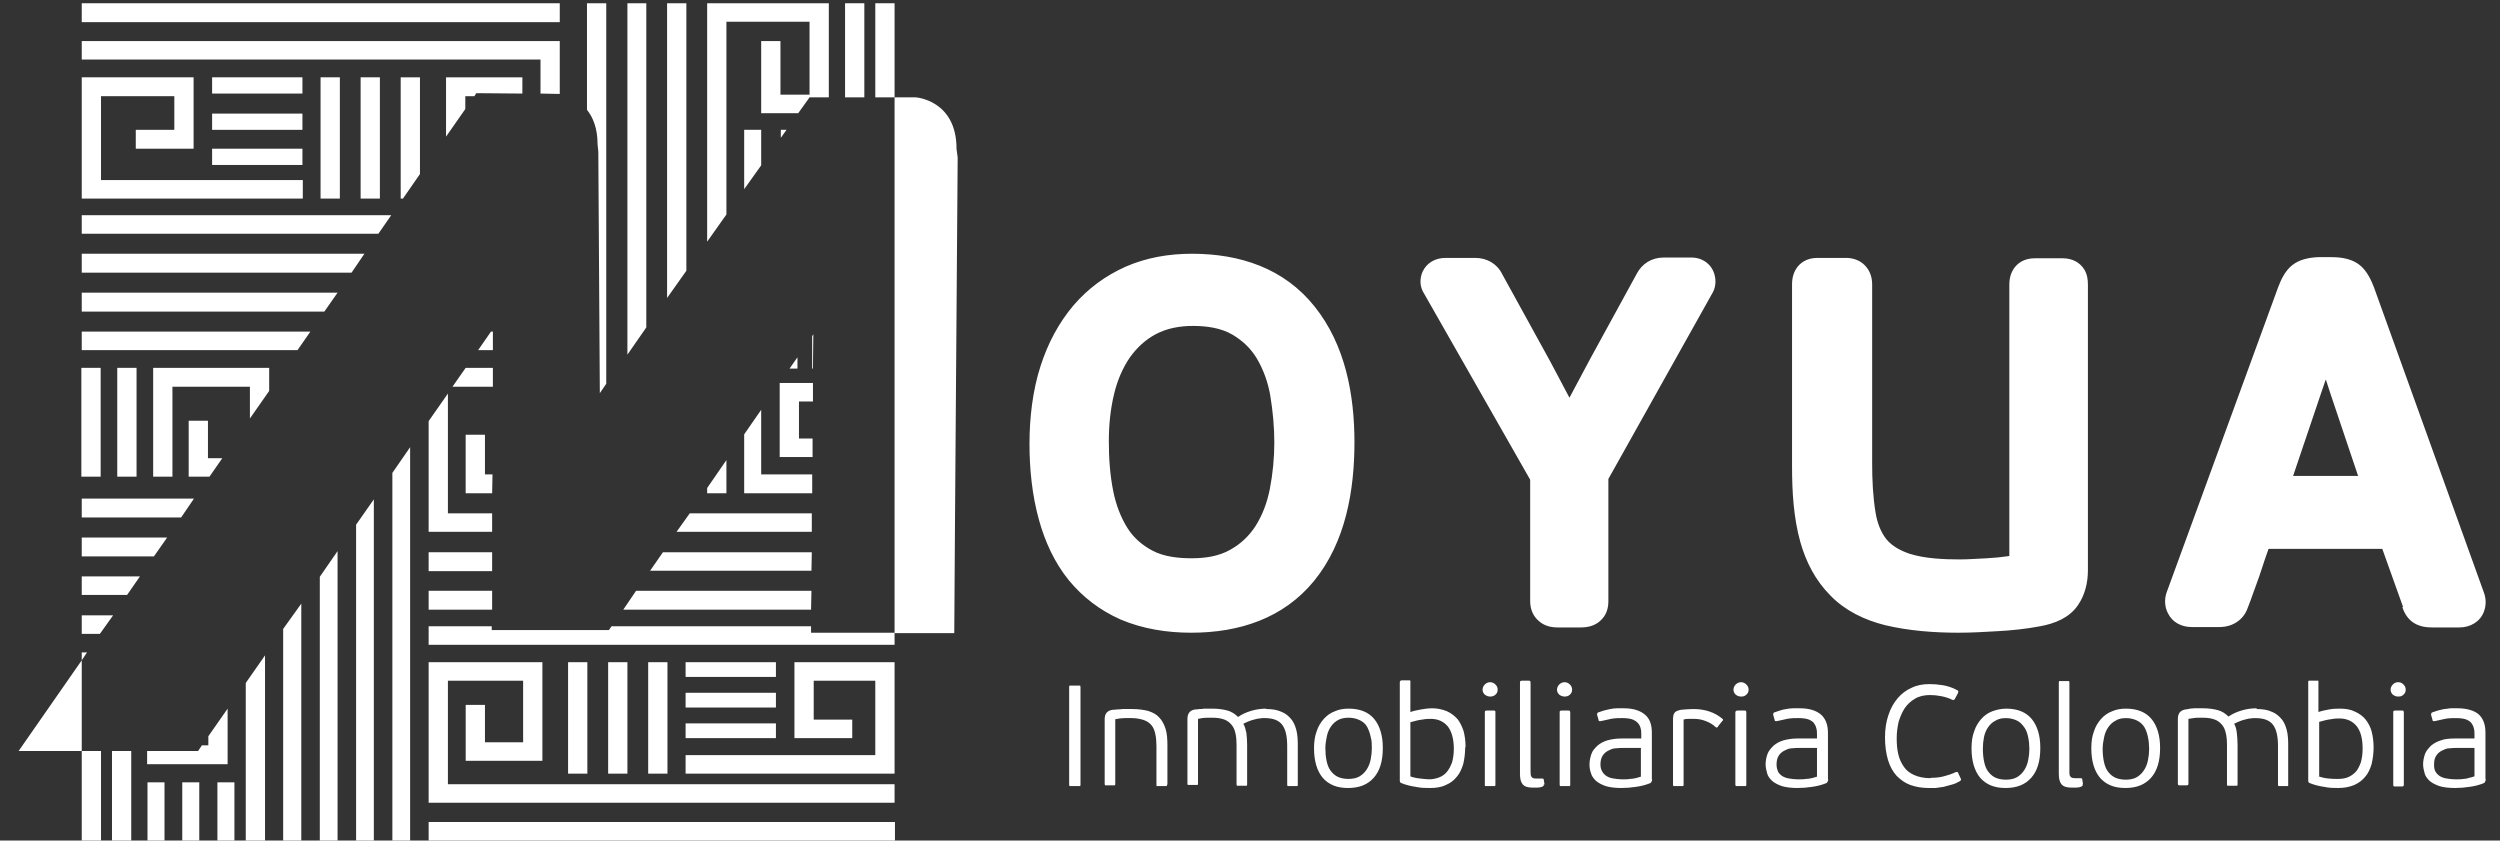 <svg xmlns="http://www.w3.org/2000/svg" width="116" height="39" viewBox="0 0 116 39" fill="none"><rect x="0" y="0" width="116" height="39" fill="#333333" stroke="none"/><path fill-rule="evenodd" clip-rule="evenodd" d="M107.908 17.63L107.698 18.243L106.4 22.083H109.416L108.154 18.331L107.926 17.63H107.908ZM111.503 28.166L110.538 25.466H105.261C105.138 25.817 105.015 26.167 104.91 26.5C104.805 26.834 104.664 27.184 104.542 27.535C104.472 27.745 104.384 27.973 104.296 28.201C104.103 28.762 103.595 29.095 102.981 29.095H101.701C101.228 29.095 100.807 28.885 100.597 28.464C100.439 28.166 100.421 27.815 100.527 27.5L105.716 13.3C105.857 12.931 106.05 12.546 106.365 12.3C106.698 12.037 107.137 11.95 107.558 11.932H108.189C108.68 11.932 109.188 12.02 109.556 12.353C109.837 12.616 110.012 12.966 110.153 13.335L115.255 27.5C115.36 27.78 115.36 28.096 115.255 28.376C115.08 28.85 114.624 29.113 114.115 29.113H112.853C112.66 29.113 112.449 29.095 112.257 29.025C111.836 28.885 111.59 28.552 111.468 28.166M93.233 25.817V13.212C93.233 12.914 93.303 12.633 93.496 12.388C93.724 12.107 94.057 11.985 94.407 11.985H95.722C96.126 11.985 96.494 12.16 96.704 12.493C96.844 12.721 96.879 12.949 96.879 13.212V26.465C96.879 27.044 96.739 27.622 96.406 28.096C96.003 28.674 95.337 28.937 94.653 29.06C94.004 29.183 93.338 29.253 92.671 29.288C92.075 29.323 91.479 29.358 90.865 29.358C89.743 29.358 88.569 29.27 87.464 29.007C86.5 28.762 85.623 28.341 84.939 27.64C84.238 26.939 83.799 26.08 83.536 25.151C83.221 24.029 83.151 22.801 83.151 21.644V13.194C83.151 12.896 83.221 12.616 83.414 12.37C83.642 12.09 83.975 11.967 84.325 11.967H85.658C85.974 11.967 86.289 12.072 86.517 12.3C86.763 12.546 86.868 12.861 86.868 13.194V21.504C86.868 22.258 86.903 23.047 87.026 23.783C87.096 24.221 87.254 24.677 87.534 25.028C87.815 25.361 88.2 25.554 88.604 25.694C89.323 25.922 90.199 25.957 90.936 25.957C91.339 25.957 91.76 25.922 92.18 25.904C92.531 25.887 92.882 25.852 93.233 25.799M74.629 22.223V27.885C74.629 28.218 74.542 28.534 74.279 28.779C74.033 29.025 73.7 29.113 73.349 29.113H72.28C71.964 29.113 71.666 29.043 71.421 28.832C71.123 28.587 71 28.254 71 27.885V22.258L66.073 13.615C65.88 13.317 65.862 12.949 66.003 12.616C66.195 12.195 66.599 11.967 67.072 11.967H68.457C69.001 11.967 69.474 12.248 69.702 12.721L71.912 16.736L72.823 18.454L73.805 16.613L75.944 12.704C76.19 12.23 76.646 11.95 77.189 11.95H78.487C78.995 11.95 79.433 12.265 79.556 12.756C79.626 13.019 79.609 13.3 79.486 13.545L74.629 22.223ZM59.129 20.558C59.129 19.804 59.059 19.067 58.937 18.331C58.831 17.735 58.621 17.139 58.305 16.613C58.025 16.157 57.657 15.807 57.183 15.526C56.64 15.21 55.973 15.123 55.36 15.123C54.746 15.123 54.15 15.228 53.624 15.508C53.133 15.771 52.747 16.14 52.431 16.578C52.081 17.086 51.835 17.682 51.695 18.278C51.52 18.997 51.45 19.733 51.45 20.47C51.45 21.259 51.502 22.048 51.66 22.819C51.783 23.415 51.993 23.994 52.326 24.52C52.607 24.958 52.993 25.291 53.449 25.536C53.992 25.834 54.676 25.904 55.289 25.904C55.903 25.904 56.552 25.817 57.096 25.501C57.569 25.238 57.955 24.87 58.253 24.414C58.586 23.888 58.796 23.31 58.919 22.696C59.059 21.977 59.129 21.241 59.129 20.505M62.847 20.505C62.847 22.749 62.443 25.151 60.971 26.956C59.55 28.692 57.499 29.358 55.272 29.358C54.15 29.358 53.028 29.183 51.993 28.744C51.046 28.324 50.24 27.71 49.591 26.921C48.925 26.097 48.486 25.133 48.206 24.116C47.89 22.977 47.768 21.767 47.768 20.593C47.768 19.418 47.908 18.121 48.294 16.946C48.627 15.929 49.118 14.983 49.819 14.159C50.485 13.387 51.292 12.791 52.239 12.37C53.203 11.95 54.237 11.774 55.307 11.774C57.551 11.774 59.585 12.458 60.988 14.211C62.426 15.999 62.847 18.314 62.847 20.54" fill="white"></path><path d="M84.326 34.705H83.431C83.431 34.705 83.256 34.705 83.133 34.722C83.011 34.722 82.905 34.775 82.8 34.827C82.695 34.88 82.607 34.95 82.537 35.055C82.467 35.16 82.432 35.3 82.432 35.476C82.432 35.616 82.467 35.721 82.502 35.809C82.555 35.897 82.625 35.967 82.713 36.019C82.8 36.072 82.905 36.107 83.028 36.124C83.133 36.142 83.256 36.16 83.379 36.16C83.414 36.16 83.466 36.16 83.554 36.16C83.624 36.16 83.712 36.16 83.8 36.142C83.887 36.142 83.975 36.124 84.063 36.107C84.15 36.089 84.238 36.054 84.308 36.037V34.722L84.326 34.705ZM84.834 36.177C84.834 36.177 84.799 36.317 84.746 36.335C84.536 36.422 84.326 36.475 84.08 36.51C83.852 36.545 83.624 36.563 83.396 36.563C83.098 36.563 82.853 36.528 82.677 36.475C82.485 36.405 82.344 36.335 82.222 36.23C82.116 36.124 82.029 36.019 81.994 35.879C81.959 35.739 81.924 35.616 81.924 35.458C81.924 35.3 81.959 35.143 82.011 34.985C82.064 34.845 82.169 34.722 82.292 34.599C82.415 34.494 82.572 34.406 82.748 34.354C82.941 34.301 83.151 34.266 83.396 34.266H84.308V34.091C84.308 33.986 84.308 33.88 84.273 33.775C84.255 33.688 84.203 33.6 84.15 33.53C84.08 33.46 83.993 33.407 83.887 33.372C83.765 33.337 83.624 33.319 83.431 33.319C83.274 33.319 83.116 33.319 82.923 33.355C82.748 33.39 82.59 33.425 82.45 33.46C82.415 33.46 82.397 33.46 82.379 33.46C82.362 33.46 82.344 33.442 82.344 33.407L82.274 33.162C82.274 33.162 82.274 33.074 82.327 33.056C82.415 33.022 82.502 33.004 82.59 32.969C82.677 32.934 82.783 32.916 82.888 32.899C82.993 32.881 83.098 32.864 83.204 32.864C83.309 32.864 83.414 32.864 83.502 32.864C83.957 32.864 84.273 32.969 84.501 33.162C84.711 33.355 84.817 33.635 84.817 34.003V36.16L84.834 36.177ZM81.029 36.405C81.029 36.405 81.029 36.458 81.012 36.475C81.012 36.475 80.977 36.475 80.942 36.475H80.626C80.626 36.475 80.573 36.475 80.556 36.475C80.538 36.475 80.521 36.44 80.521 36.405V33.056C80.521 33.056 80.521 33.004 80.556 32.986C80.556 32.986 80.591 32.969 80.626 32.969H80.942C80.942 32.969 80.994 32.969 81.012 32.986C81.012 32.986 81.029 33.022 81.029 33.056V36.405ZM81.135 32.005C81.135 32.092 81.1 32.18 81.029 32.233C80.959 32.303 80.889 32.32 80.784 32.32C80.679 32.32 80.609 32.285 80.538 32.233C80.468 32.163 80.433 32.092 80.433 32.005C80.433 31.917 80.468 31.829 80.538 31.759C80.609 31.689 80.696 31.654 80.784 31.654C80.871 31.654 80.959 31.689 81.029 31.759C81.1 31.829 81.135 31.899 81.135 32.005ZM79.714 33.723C79.714 33.723 79.679 33.758 79.662 33.758C79.644 33.758 79.627 33.758 79.609 33.74C79.486 33.617 79.329 33.53 79.153 33.46C78.978 33.39 78.803 33.355 78.592 33.355C78.522 33.355 78.452 33.355 78.382 33.355C78.294 33.355 78.206 33.355 78.119 33.39V36.405C78.119 36.405 78.119 36.458 78.101 36.475C78.101 36.475 78.066 36.475 78.031 36.475H77.716C77.716 36.475 77.663 36.475 77.645 36.475C77.645 36.475 77.628 36.44 77.628 36.405V33.39C77.628 33.249 77.645 33.144 77.698 33.074C77.751 33.004 77.838 32.969 77.996 32.934C78.206 32.916 78.399 32.899 78.575 32.899C79.118 32.899 79.574 33.056 79.925 33.355C79.96 33.39 79.96 33.425 79.925 33.442L79.714 33.705V33.723ZM76.155 34.705H75.261C75.261 34.705 75.085 34.705 74.963 34.722C74.84 34.722 74.735 34.775 74.629 34.827C74.524 34.88 74.437 34.95 74.367 35.055C74.296 35.16 74.261 35.3 74.261 35.476C74.261 35.616 74.296 35.721 74.349 35.809C74.402 35.897 74.472 35.967 74.559 36.019C74.647 36.072 74.752 36.107 74.875 36.124C74.998 36.142 75.103 36.16 75.226 36.16C75.261 36.16 75.331 36.16 75.401 36.16C75.471 36.16 75.559 36.16 75.629 36.142C75.717 36.142 75.804 36.124 75.892 36.107C75.98 36.089 76.067 36.054 76.137 36.037V34.722L76.155 34.705ZM76.663 36.177C76.663 36.177 76.628 36.317 76.576 36.335C76.365 36.422 76.155 36.475 75.909 36.51C75.681 36.545 75.454 36.563 75.226 36.563C74.928 36.563 74.682 36.528 74.507 36.475C74.314 36.405 74.174 36.335 74.051 36.23C73.946 36.124 73.858 36.019 73.823 35.879C73.77 35.739 73.753 35.616 73.753 35.458C73.753 35.3 73.788 35.143 73.841 34.985C73.893 34.827 73.998 34.722 74.121 34.599C74.244 34.494 74.402 34.406 74.577 34.354C74.77 34.301 74.98 34.266 75.243 34.266H76.155V34.091C76.155 33.986 76.155 33.88 76.12 33.775C76.102 33.688 76.05 33.6 75.98 33.53C75.909 33.46 75.822 33.407 75.717 33.372C75.594 33.337 75.454 33.319 75.261 33.319C75.103 33.319 74.945 33.319 74.752 33.355C74.577 33.39 74.419 33.425 74.279 33.46C74.244 33.46 74.226 33.46 74.209 33.46C74.191 33.46 74.174 33.442 74.174 33.407L74.103 33.162C74.103 33.162 74.103 33.074 74.156 33.056C74.244 33.022 74.331 33.004 74.419 32.969C74.524 32.951 74.612 32.916 74.717 32.899C74.822 32.881 74.928 32.864 75.033 32.864C75.138 32.864 75.243 32.864 75.331 32.864C75.787 32.864 76.102 32.969 76.33 33.162C76.558 33.355 76.646 33.635 76.646 34.003V36.16L76.663 36.177ZM72.859 36.405C72.859 36.405 72.859 36.458 72.841 36.475C72.841 36.475 72.806 36.475 72.771 36.475H72.455C72.455 36.475 72.403 36.475 72.385 36.475C72.385 36.475 72.368 36.44 72.368 36.405V33.056C72.368 33.056 72.368 33.004 72.385 32.986C72.403 32.986 72.42 32.969 72.455 32.969H72.771C72.771 32.969 72.823 32.969 72.841 32.986C72.841 32.986 72.859 33.022 72.859 33.056V36.405ZM72.946 32.005C72.946 32.092 72.911 32.18 72.841 32.233C72.771 32.303 72.683 32.32 72.596 32.32C72.508 32.32 72.42 32.285 72.35 32.233C72.28 32.163 72.245 32.092 72.245 32.005C72.245 31.917 72.28 31.829 72.35 31.759C72.42 31.689 72.508 31.654 72.596 31.654C72.683 31.654 72.771 31.689 72.841 31.759C72.911 31.829 72.946 31.899 72.946 32.005ZM71.631 36.387C71.631 36.387 71.631 36.44 71.631 36.458C71.631 36.458 71.596 36.475 71.579 36.493C71.508 36.528 71.421 36.545 71.333 36.545C71.246 36.545 71.175 36.545 71.105 36.545C70.877 36.545 70.737 36.493 70.649 36.387C70.562 36.282 70.527 36.124 70.527 35.914V31.672C70.527 31.672 70.527 31.619 70.544 31.602C70.544 31.602 70.579 31.584 70.614 31.584H70.93C70.93 31.584 71 31.584 71 31.602C71 31.602 71.018 31.637 71.018 31.672V35.774C71.018 35.897 71.018 36.002 71.07 36.054C71.105 36.107 71.175 36.124 71.281 36.124C71.333 36.124 71.368 36.124 71.421 36.124C71.456 36.124 71.508 36.124 71.544 36.124C71.596 36.124 71.614 36.124 71.631 36.177L71.666 36.405L71.631 36.387ZM69.387 36.405C69.387 36.405 69.387 36.458 69.369 36.475C69.369 36.475 69.334 36.475 69.299 36.475H68.984C68.984 36.475 68.931 36.475 68.913 36.475C68.896 36.475 68.896 36.44 68.896 36.405V33.056C68.896 33.056 68.896 33.004 68.913 32.986C68.931 32.986 68.949 32.969 68.984 32.969H69.299C69.299 32.969 69.369 32.969 69.369 32.986C69.387 32.986 69.387 33.022 69.387 33.056V36.405ZM69.492 32.005C69.492 32.092 69.457 32.18 69.387 32.233C69.317 32.303 69.229 32.32 69.141 32.32C69.054 32.32 68.966 32.285 68.896 32.233C68.826 32.163 68.791 32.092 68.791 32.005C68.791 31.917 68.826 31.829 68.896 31.759C68.966 31.689 69.054 31.654 69.141 31.654C69.229 31.654 69.317 31.689 69.387 31.759C69.457 31.829 69.492 31.899 69.492 32.005ZM65.424 36.019C65.565 36.072 65.722 36.107 65.898 36.124C66.055 36.142 66.196 36.16 66.319 36.16C66.476 36.16 66.634 36.124 66.774 36.072C66.915 36.019 67.037 35.932 67.125 35.827C67.23 35.704 67.3 35.563 67.371 35.388C67.423 35.213 67.458 34.985 67.458 34.739C67.458 34.284 67.353 33.933 67.178 33.705C66.985 33.477 66.722 33.355 66.389 33.355C66.301 33.355 66.161 33.355 65.985 33.39C65.81 33.407 65.635 33.46 65.442 33.512V36.037L65.424 36.019ZM67.984 34.687C67.984 34.95 67.949 35.213 67.897 35.441C67.826 35.669 67.739 35.879 67.599 36.037C67.458 36.212 67.3 36.335 67.09 36.422C66.88 36.528 66.634 36.563 66.354 36.563C66.143 36.563 65.933 36.563 65.687 36.51C65.459 36.475 65.231 36.422 65.021 36.335C64.968 36.317 64.951 36.282 64.951 36.212V31.654C64.951 31.654 64.951 31.602 64.986 31.584C64.986 31.584 65.021 31.566 65.056 31.566H65.372C65.372 31.566 65.424 31.566 65.442 31.584C65.442 31.584 65.442 31.619 65.442 31.654V33.039C65.582 32.986 65.757 32.951 65.95 32.916C66.143 32.881 66.301 32.864 66.441 32.864C66.704 32.864 66.932 32.916 67.143 33.004C67.335 33.092 67.493 33.214 67.634 33.372C67.756 33.53 67.844 33.723 67.914 33.933C67.967 34.144 68.002 34.389 68.002 34.652M63.653 34.739C63.653 34.547 63.653 34.371 63.601 34.196C63.566 34.021 63.513 33.88 63.443 33.74C63.373 33.6 63.25 33.495 63.11 33.425C62.97 33.355 62.794 33.302 62.584 33.302C62.391 33.302 62.216 33.337 62.093 33.407C61.953 33.477 61.847 33.583 61.76 33.705C61.672 33.828 61.602 33.986 61.567 34.161C61.532 34.336 61.497 34.512 61.497 34.705C61.497 34.915 61.514 35.108 61.549 35.283C61.584 35.458 61.637 35.616 61.725 35.739C61.812 35.861 61.918 35.967 62.058 36.037C62.198 36.107 62.373 36.142 62.566 36.142C62.759 36.142 62.952 36.107 63.092 36.019C63.233 35.932 63.338 35.827 63.425 35.686C63.513 35.546 63.566 35.406 63.601 35.23C63.636 35.055 63.653 34.88 63.653 34.722M64.162 34.722C64.162 35.318 64.022 35.774 63.741 36.089C63.461 36.405 63.075 36.563 62.549 36.563C62.023 36.563 61.655 36.405 61.374 36.089C61.111 35.774 60.971 35.318 60.971 34.722C60.971 34.424 61.006 34.161 61.093 33.933C61.164 33.705 61.286 33.512 61.427 33.355C61.567 33.197 61.742 33.074 61.935 33.004C62.128 32.916 62.338 32.881 62.584 32.881C63.092 32.881 63.496 33.039 63.759 33.355C64.022 33.67 64.162 34.126 64.162 34.687M58.744 32.899C59.025 32.899 59.252 32.934 59.445 33.022C59.638 33.092 59.779 33.214 59.901 33.355C60.024 33.495 60.094 33.67 60.147 33.863C60.199 34.056 60.217 34.284 60.217 34.529V36.405C60.217 36.405 60.217 36.458 60.199 36.475C60.199 36.475 60.164 36.475 60.129 36.475H59.813H59.743C59.743 36.475 59.726 36.44 59.726 36.405V34.617C59.726 34.178 59.656 33.845 59.498 33.635C59.34 33.425 59.077 33.319 58.674 33.319C58.604 33.319 58.534 33.319 58.446 33.337C58.358 33.337 58.27 33.372 58.183 33.39C58.095 33.407 58.008 33.442 57.92 33.477C57.832 33.512 57.762 33.547 57.692 33.583C57.762 33.705 57.797 33.845 57.832 34.003C57.85 34.161 57.867 34.354 57.867 34.564V36.387C57.867 36.387 57.867 36.44 57.85 36.458C57.85 36.458 57.815 36.458 57.78 36.458H57.464C57.464 36.458 57.411 36.458 57.394 36.458C57.394 36.458 57.376 36.422 57.376 36.387V34.547C57.376 34.354 57.359 34.161 57.324 34.021C57.289 33.863 57.236 33.74 57.148 33.635C57.061 33.53 56.956 33.442 56.815 33.39C56.675 33.337 56.5 33.302 56.272 33.302C56.219 33.302 56.131 33.302 56.009 33.302C55.886 33.302 55.746 33.319 55.588 33.355V36.352C55.588 36.352 55.588 36.405 55.57 36.422C55.57 36.422 55.535 36.422 55.5 36.422H55.185C55.185 36.422 55.132 36.422 55.114 36.422C55.114 36.422 55.097 36.387 55.097 36.352V33.355C55.097 33.092 55.22 32.951 55.465 32.916C55.518 32.916 55.588 32.916 55.658 32.899C55.728 32.899 55.798 32.899 55.868 32.881C55.939 32.881 56.009 32.881 56.079 32.881C56.149 32.881 56.202 32.881 56.254 32.881C56.535 32.881 56.763 32.916 56.956 32.969C57.148 33.022 57.306 33.127 57.447 33.267C57.622 33.144 57.815 33.056 58.043 32.986C58.271 32.916 58.516 32.881 58.761 32.881M54.15 36.405C54.15 36.405 54.15 36.458 54.133 36.475C54.133 36.475 54.097 36.475 54.062 36.475H53.747C53.747 36.475 53.694 36.475 53.677 36.475C53.659 36.475 53.659 36.44 53.659 36.405V34.617C53.659 34.406 53.642 34.214 53.607 34.056C53.572 33.898 53.519 33.758 53.431 33.653C53.344 33.547 53.221 33.46 53.063 33.407C52.905 33.355 52.712 33.319 52.484 33.319C52.432 33.319 52.327 33.319 52.204 33.319C52.064 33.319 51.906 33.337 51.748 33.372V36.37C51.748 36.37 51.748 36.422 51.73 36.44C51.73 36.44 51.695 36.44 51.66 36.44H51.345C51.345 36.44 51.292 36.44 51.275 36.44C51.275 36.44 51.257 36.405 51.257 36.37V33.372C51.257 33.109 51.38 32.969 51.625 32.934C51.678 32.934 51.748 32.934 51.836 32.916C51.923 32.916 51.993 32.916 52.081 32.899C52.169 32.899 52.257 32.899 52.327 32.899C52.397 32.899 52.467 32.899 52.52 32.899C52.818 32.899 53.063 32.934 53.273 32.986C53.484 33.056 53.659 33.144 53.782 33.285C53.922 33.425 54.01 33.6 54.08 33.81C54.15 34.021 54.168 34.284 54.168 34.582V36.405H54.15ZM50.135 36.405C50.135 36.405 50.135 36.458 50.117 36.475C50.117 36.475 50.082 36.475 50.047 36.475H49.697H49.626C49.626 36.475 49.609 36.44 49.609 36.405V31.882C49.609 31.882 49.609 31.829 49.626 31.812C49.626 31.812 49.661 31.812 49.697 31.812H50.047H50.117C50.117 31.812 50.135 31.847 50.135 31.882V36.405Z" fill="white"></path><path d="M114.834 34.705H113.94C113.94 34.705 113.764 34.705 113.642 34.722C113.519 34.722 113.414 34.775 113.309 34.827C113.203 34.88 113.116 34.95 113.046 35.055C112.975 35.16 112.94 35.283 112.94 35.476C112.94 35.616 112.958 35.721 113.01 35.809C113.063 35.897 113.133 35.967 113.221 36.019C113.309 36.072 113.414 36.107 113.537 36.124C113.659 36.142 113.764 36.16 113.887 36.16C113.94 36.16 113.992 36.16 114.063 36.16C114.133 36.16 114.22 36.16 114.308 36.142C114.396 36.142 114.483 36.124 114.571 36.09C114.659 36.072 114.746 36.054 114.816 36.019V34.705H114.834ZM115.342 36.177C115.342 36.177 115.307 36.317 115.255 36.335C115.044 36.423 114.834 36.475 114.589 36.51C114.361 36.545 114.133 36.563 113.905 36.563C113.607 36.563 113.361 36.528 113.186 36.475C112.993 36.405 112.853 36.335 112.73 36.23C112.625 36.124 112.537 36.019 112.502 35.879C112.467 35.739 112.432 35.616 112.432 35.458C112.432 35.301 112.467 35.143 112.52 34.985C112.572 34.845 112.677 34.722 112.8 34.599C112.923 34.494 113.081 34.407 113.256 34.354C113.431 34.284 113.659 34.266 113.905 34.266H114.816V34.091C114.816 33.986 114.816 33.881 114.781 33.775C114.764 33.688 114.711 33.6 114.659 33.53C114.589 33.46 114.501 33.407 114.396 33.372C114.273 33.337 114.133 33.32 113.94 33.32C113.782 33.32 113.624 33.32 113.449 33.355C113.273 33.39 113.116 33.425 112.975 33.46C112.94 33.46 112.923 33.46 112.905 33.46C112.888 33.46 112.87 33.442 112.87 33.407L112.8 33.162C112.8 33.162 112.8 33.074 112.853 33.057C112.94 33.022 113.028 33.004 113.116 32.969C113.203 32.951 113.309 32.916 113.414 32.899C113.519 32.899 113.624 32.864 113.729 32.864C113.835 32.864 113.94 32.864 114.027 32.864C114.466 32.864 114.799 32.969 115.009 33.144C115.22 33.337 115.325 33.618 115.325 33.986V36.142L115.342 36.177ZM111.538 36.405C111.538 36.405 111.538 36.458 111.52 36.475C111.52 36.475 111.485 36.493 111.45 36.493H111.134C111.134 36.493 111.082 36.493 111.064 36.475C111.047 36.475 111.047 36.44 111.047 36.405V33.057C111.047 33.057 111.047 33.004 111.064 32.986C111.064 32.986 111.099 32.969 111.134 32.969H111.45C111.45 32.969 111.52 32.969 111.52 32.986C111.52 32.986 111.538 33.022 111.538 33.057V36.405ZM111.625 32.005C111.625 32.092 111.59 32.18 111.52 32.233C111.45 32.303 111.38 32.32 111.275 32.32C111.169 32.32 111.099 32.285 111.029 32.233C110.959 32.163 110.924 32.092 110.924 32.005C110.924 31.917 110.959 31.829 111.029 31.759C111.099 31.689 111.169 31.654 111.275 31.654C111.38 31.654 111.45 31.689 111.52 31.759C111.59 31.829 111.625 31.899 111.625 32.005ZM107.575 36.019C107.715 36.072 107.873 36.107 108.048 36.124C108.206 36.142 108.347 36.142 108.469 36.142C108.645 36.142 108.785 36.124 108.925 36.072C109.065 36.019 109.188 35.932 109.293 35.827C109.399 35.721 109.469 35.563 109.539 35.388C109.591 35.213 109.626 34.985 109.626 34.74C109.626 34.284 109.539 33.933 109.346 33.688C109.153 33.46 108.89 33.337 108.557 33.337C108.469 33.337 108.329 33.337 108.154 33.372C107.978 33.39 107.803 33.442 107.61 33.495V36.019H107.575ZM110.135 34.687C110.135 34.95 110.1 35.195 110.047 35.441C109.977 35.669 109.889 35.879 109.749 36.037C109.609 36.212 109.434 36.335 109.241 36.423C109.03 36.51 108.785 36.563 108.504 36.563C108.294 36.563 108.084 36.563 107.838 36.51C107.61 36.475 107.382 36.423 107.172 36.335C107.119 36.317 107.102 36.282 107.102 36.212V31.654C107.102 31.654 107.102 31.602 107.119 31.584C107.137 31.584 107.154 31.584 107.189 31.584H107.505H107.575C107.575 31.584 107.575 31.619 107.575 31.654V33.039C107.715 32.986 107.891 32.951 108.084 32.916C108.276 32.881 108.434 32.881 108.574 32.881C108.837 32.881 109.065 32.916 109.276 33.022C109.469 33.109 109.644 33.232 109.767 33.39C109.889 33.547 109.995 33.74 110.047 33.951C110.1 34.161 110.135 34.407 110.135 34.669M104.7 32.899C104.98 32.899 105.208 32.934 105.401 33.022C105.594 33.092 105.734 33.214 105.857 33.355C105.979 33.495 106.05 33.67 106.102 33.863C106.155 34.056 106.172 34.284 106.172 34.529V36.405C106.172 36.405 106.172 36.458 106.172 36.475C106.172 36.475 106.137 36.475 106.102 36.475H105.787H105.716C105.716 36.475 105.699 36.44 105.699 36.405V34.617C105.699 34.179 105.629 33.846 105.471 33.635C105.313 33.425 105.05 33.32 104.647 33.32C104.577 33.32 104.507 33.32 104.419 33.337C104.331 33.337 104.244 33.372 104.156 33.39C104.068 33.407 103.981 33.442 103.893 33.477C103.805 33.512 103.735 33.547 103.665 33.583C103.735 33.705 103.77 33.846 103.788 34.003C103.805 34.161 103.823 34.354 103.823 34.564V36.388C103.823 36.388 103.823 36.44 103.805 36.458C103.805 36.458 103.77 36.458 103.735 36.458H103.42C103.42 36.458 103.367 36.458 103.349 36.458C103.349 36.458 103.332 36.423 103.332 36.388V34.547C103.332 34.354 103.314 34.161 103.279 34.021C103.244 33.863 103.192 33.74 103.104 33.635C103.016 33.53 102.911 33.442 102.771 33.39C102.631 33.337 102.455 33.302 102.227 33.302C102.175 33.302 102.087 33.302 101.964 33.302C101.842 33.302 101.701 33.337 101.543 33.355V36.352C101.543 36.352 101.543 36.405 101.526 36.423C101.526 36.423 101.491 36.44 101.456 36.44H101.14C101.14 36.44 101.088 36.44 101.07 36.423C101.07 36.423 101.053 36.388 101.053 36.352V33.355C101.053 33.092 101.175 32.951 101.421 32.916C101.473 32.916 101.543 32.899 101.614 32.881C101.684 32.881 101.754 32.864 101.824 32.864C101.894 32.864 101.964 32.864 102.034 32.864C102.105 32.864 102.157 32.864 102.21 32.864C102.49 32.864 102.718 32.899 102.911 32.951C103.104 33.004 103.262 33.109 103.402 33.249C103.577 33.127 103.77 33.039 103.998 32.969C104.226 32.899 104.472 32.864 104.717 32.864M99.72 34.74C99.72 34.564 99.702 34.371 99.667 34.214C99.632 34.038 99.58 33.881 99.51 33.758C99.439 33.635 99.317 33.512 99.176 33.442C99.036 33.372 98.861 33.32 98.65 33.32C98.457 33.32 98.282 33.355 98.159 33.442C98.019 33.512 97.914 33.618 97.826 33.74C97.739 33.863 97.668 34.021 97.633 34.196C97.598 34.371 97.563 34.547 97.563 34.74C97.563 34.95 97.581 35.143 97.616 35.318C97.651 35.493 97.704 35.651 97.791 35.774C97.879 35.897 97.984 36.002 98.124 36.072C98.265 36.142 98.44 36.177 98.633 36.177C98.826 36.177 99.019 36.142 99.159 36.054C99.299 35.967 99.404 35.862 99.492 35.721C99.58 35.581 99.632 35.441 99.667 35.266C99.702 35.09 99.72 34.932 99.72 34.757M100.228 34.722C100.228 35.318 100.088 35.774 99.808 36.09C99.527 36.405 99.141 36.563 98.615 36.563C98.089 36.563 97.721 36.405 97.441 36.09C97.178 35.774 97.037 35.318 97.037 34.722C97.037 34.424 97.072 34.161 97.16 33.933C97.23 33.705 97.353 33.512 97.493 33.355C97.633 33.197 97.809 33.074 98.002 33.004C98.195 32.916 98.405 32.881 98.65 32.881C99.159 32.881 99.562 33.039 99.825 33.355C100.088 33.67 100.228 34.126 100.228 34.687M96.634 36.388C96.634 36.388 96.634 36.44 96.634 36.458C96.634 36.458 96.599 36.475 96.581 36.493C96.511 36.528 96.424 36.545 96.336 36.545C96.248 36.545 96.178 36.545 96.108 36.545C95.88 36.545 95.74 36.493 95.652 36.388C95.564 36.282 95.529 36.124 95.529 35.914V31.672C95.529 31.672 95.529 31.619 95.547 31.602C95.547 31.602 95.582 31.602 95.617 31.602H95.933H96.003C96.003 31.602 96.02 31.637 96.02 31.672V35.774C96.02 35.897 96.02 36.002 96.073 36.037C96.108 36.09 96.178 36.107 96.283 36.107C96.336 36.107 96.371 36.107 96.406 36.107C96.441 36.107 96.494 36.107 96.529 36.107C96.581 36.107 96.599 36.107 96.617 36.16L96.651 36.388H96.634ZM94.162 34.74C94.162 34.564 94.144 34.371 94.109 34.214C94.074 34.038 94.022 33.881 93.934 33.758C93.846 33.635 93.741 33.512 93.601 33.442C93.46 33.372 93.285 33.32 93.075 33.32C92.882 33.32 92.724 33.355 92.584 33.442C92.443 33.512 92.338 33.618 92.251 33.74C92.163 33.863 92.093 34.021 92.058 34.196C92.023 34.371 92.005 34.547 92.005 34.74C92.005 34.95 92.023 35.143 92.058 35.318C92.093 35.493 92.145 35.651 92.233 35.774C92.321 35.897 92.426 36.002 92.566 36.072C92.706 36.142 92.882 36.177 93.075 36.177C93.267 36.177 93.46 36.142 93.601 36.054C93.741 35.967 93.846 35.862 93.934 35.721C94.022 35.581 94.074 35.441 94.109 35.266C94.144 35.09 94.162 34.932 94.162 34.757M94.67 34.722C94.67 35.318 94.53 35.774 94.249 36.09C93.969 36.405 93.583 36.563 93.057 36.563C92.531 36.563 92.163 36.405 91.882 36.09C91.619 35.774 91.479 35.318 91.479 34.722C91.479 34.424 91.514 34.161 91.602 33.933C91.672 33.705 91.795 33.512 91.935 33.355C92.075 33.197 92.251 33.074 92.443 33.004C92.636 32.934 92.847 32.881 93.092 32.881C93.601 32.881 94.004 33.039 94.267 33.355C94.53 33.67 94.67 34.126 94.67 34.687M89.603 36.09C89.813 36.09 90.006 36.072 90.199 36.019C90.392 35.967 90.567 35.914 90.743 35.827C90.795 35.827 90.813 35.809 90.83 35.827C90.848 35.827 90.865 35.862 90.865 35.879L90.971 36.107C90.971 36.107 91.006 36.177 90.988 36.195C90.988 36.195 90.971 36.23 90.936 36.247C90.813 36.317 90.708 36.37 90.567 36.405C90.445 36.44 90.304 36.475 90.182 36.51C90.059 36.528 89.936 36.545 89.813 36.563C89.691 36.563 89.585 36.563 89.48 36.563C89.165 36.563 88.884 36.51 88.639 36.423C88.393 36.335 88.183 36.177 88.007 36.002C87.832 35.809 87.692 35.563 87.604 35.266C87.516 34.968 87.464 34.617 87.464 34.214C87.464 33.828 87.516 33.495 87.622 33.179C87.727 32.864 87.867 32.618 88.043 32.408C88.218 32.198 88.446 32.022 88.691 31.917C88.937 31.794 89.217 31.742 89.533 31.742C89.726 31.742 89.936 31.759 90.147 31.794C90.357 31.829 90.585 31.899 90.813 32.022C90.83 32.022 90.848 32.04 90.865 32.075C90.865 32.092 90.865 32.127 90.848 32.163L90.708 32.425C90.708 32.425 90.672 32.461 90.672 32.478C90.672 32.478 90.638 32.478 90.602 32.478C90.427 32.39 90.252 32.338 90.076 32.303C89.901 32.268 89.726 32.25 89.55 32.25C89.287 32.25 89.042 32.303 88.849 32.425C88.656 32.531 88.498 32.688 88.376 32.864C88.253 33.057 88.165 33.267 88.095 33.495C88.043 33.74 88.007 33.986 88.007 34.249C88.007 34.512 88.025 34.757 88.078 34.985C88.13 35.213 88.218 35.406 88.341 35.581C88.463 35.756 88.621 35.879 88.832 35.967C89.024 36.054 89.287 36.107 89.568 36.107" fill="white"></path><path d="M33.706 21.347L32.812 22.644V22.889H33.706V21.347Z" fill="white"></path><path d="M31.847 12.563V0.151H30.953V13.826L31.847 12.563Z" fill="white"></path><path d="M33.706 9.951V1.01H37.563V4.394H36.213V1.904H35.319V5.253H35.775H37.037L37.563 4.517H38.457V1.01V0.151H37.563H33.706H32.812V11.213L33.706 9.951Z" fill="white"></path><path d="M29.988 15.193V0.151H29.112V16.455L29.988 15.193Z" fill="white"></path><path d="M34.81 22.889H35.319H37.686V22.012H35.319V19.015L34.53 20.154V22.889H34.81Z" fill="white"></path><path d="M37.002 17.104V16.578L36.634 17.104H37.002Z" fill="white"></path><path d="M36.23 6.394L36.494 6.024H36.23V6.394Z" fill="white"></path><path d="M34.53 8.777L35.319 7.672V6.024H34.53V8.777Z" fill="white"></path><path d="M25.973 0.151H3.793V1.028H25.973V0.151Z" fill="white"></path><path d="M14.033 5.271H9.842V6.024H14.033V5.271Z" fill="white"></path><path d="M14.033 6.9H9.842V7.654H14.033V6.9Z" fill="white"></path><path d="M15.769 3.587H14.874V9.214H15.769V3.587Z" fill="white"></path><path d="M17.627 3.587H16.733V9.214H17.627V3.587Z" fill="white"></path><path d="M27.727 6.69L27.762 7.041L27.832 18.243L28.13 17.805V0.151H27.236V5.095C27.516 5.446 27.727 5.954 27.727 6.69Z" fill="white"></path><path d="M37.721 17.104L37.738 15.509L37.685 15.596V17.104H37.721Z" fill="white"></path><path d="M25.079 4.341L25.973 4.359V2.763V1.904H3.793V2.763H25.079V4.341Z" fill="white"></path><path d="M20.696 3.85V4.463V6.339L21.59 5.06V4.463H22.011L22.099 4.323L24.238 4.341V3.85V3.587H20.696V3.85Z" fill="white"></path><path d="M36.178 17.77V18.629V21.206H37.072H37.703V20.347H37.072V18.629H37.721V17.77H37.072H36.178Z" fill="white"></path><path d="M22.502 20.172H21.607V22.889H22.431H22.502H22.835L22.852 22.013H22.502V20.172Z" fill="white"></path><path d="M19.486 3.587H18.592V9.214H18.697L19.486 8.075V3.587Z" fill="white"></path><path d="M9.649 21.259V19.523H8.755V22.118H9.211H9.649H9.719L10.315 21.259H9.649Z" fill="white"></path><path d="M12.49 17.577V17.068H8.001H7.107V17.945V22.117H8.001V17.945H11.596V19.418L12.49 18.138V17.945V17.577Z" fill="white"></path><path d="M40.105 0.151H39.211V4.517H40.105V0.151Z" fill="white"></path><path d="M22.87 17.068H21.607L20.994 17.945H22.87V17.068Z" fill="white"></path><path d="M14.033 3.587H9.842V4.341H14.033V3.587Z" fill="white"></path><path d="M30.76 25.624L30.164 26.483H37.651L37.668 25.624H30.76Z" fill="white"></path><path d="M37.651 27.412H29.515L28.919 28.289H37.633L37.651 27.412Z" fill="white"></path><path d="M32.005 23.818L31.391 24.677H37.668V23.818H32.005Z" fill="white"></path><path d="M19.889 24.677H20.783H22.835V23.818H20.783V18.261L19.889 19.541V23.818V24.677Z" fill="white"></path><path d="M22.87 16.245V15.386H22.782L22.186 16.245H22.87Z" fill="white"></path><path d="M22.835 27.412H19.889V28.289H22.835V27.412Z" fill="white"></path><path d="M22.835 25.624H19.889V26.501H22.835V25.624Z" fill="white"></path><path d="M36.003 32.145H31.812V32.829H36.003V32.145Z" fill="white"></path><path d="M18.206 21.942V39H19.03V20.75L18.206 21.942Z" fill="white"></path><path d="M16.523 24.345V39.001H17.346V23.17L16.523 24.345Z" fill="white"></path><path d="M41.526 38.141H19.889V39.017H41.526V38.141Z" fill="white"></path><path d="M27.253 30.726H26.359V35.897H27.253V30.726Z" fill="white"></path><path d="M20.783 31.585H24.273V34.442H22.502V32.707H21.608V34.442V35.301H22.502H24.273H25.167V34.442V31.585V30.726H24.273H19.889V31.585V36.388V37.247H41.508V36.388H20.783V31.585Z" fill="white"></path><path d="M14.839 26.763V39H15.663V25.571L14.839 26.763Z" fill="white"></path><path d="M11.403 31.69V39H12.297V31.129V30.41L11.403 31.69Z" fill="white"></path><path d="M13.139 29.182V39H13.98V28.008L13.139 29.182Z" fill="white"></path><path d="M36.003 33.565H31.812V34.249H36.003V33.565Z" fill="white"></path><path d="M37.633 29.06H28.375L28.253 29.235H22.817V29.06H19.889V29.919H41.508V29.358H37.633V29.06Z" fill="white"></path><path d="M10.877 36.3H10.088V39H10.877V36.3Z" fill="white"></path><path d="M41.508 0.151H40.614V4.517H41.508V0.151Z" fill="white"></path><path d="M36.862 30.726V31.006V31.585V33.39V33.671V34.249H39.544V33.39H37.756V31.585H40.614V35.038H31.812V35.897H40.614H41.508V35.038V31.585V30.726H40.614H36.862Z" fill="white"></path><path d="M30.97 30.726H30.076V35.897H30.97V30.726Z" fill="white"></path><path d="M29.112 30.726H28.218V35.897H29.112V30.726Z" fill="white"></path><path d="M36.003 30.726H31.812V31.409H36.003V30.726Z" fill="white"></path><path d="M14.05 9.214V8.355H9.053H4.687V4.463H8.089V6.024H6.3V6.9H8.983V6.515V6.024V4.463V3.85V3.587H4.687H4.144H3.793V8.741V9.214H9.053H14.05Z" fill="white"></path><path d="M10.561 35.459V32.882L9.667 34.162V34.582H9.369L9.193 34.845H6.826V35.459H7.457H7.72H9.667H10.193H10.561Z" fill="white"></path><path d="M14.401 15.386H3.793V16.245H13.805L14.401 15.386Z" fill="white"></path><path d="M9 23.135H3.793V24.011H8.404L9 23.135Z" fill="white"></path><path d="M4.67 17.068H3.775V22.117H4.67V17.068Z" fill="white"></path><path d="M18.153 9.986H3.793V10.845H17.557L18.153 9.986Z" fill="white"></path><path d="M16.908 11.774H3.793V12.651H16.312L16.908 11.774Z" fill="white"></path><path d="M15.663 13.58H3.793V14.457H15.05L15.663 13.58Z" fill="white"></path><path d="M6.336 17.068H5.441V22.117H6.336V17.068Z" fill="white"></path><path d="M7.633 36.3H6.844V39H7.633V36.3Z" fill="white"></path><path d="M6.09 34.845H5.196V39.017H6.09V34.845Z" fill="white"></path><path d="M9.246 36.3H8.457V39H9.246V36.3Z" fill="white"></path><path d="M5.248 28.552H3.793V29.411H4.635L5.248 28.552Z" fill="white"></path><path d="M6.493 26.746H3.793V27.605H5.897L6.493 26.746Z" fill="white"></path><path d="M7.756 24.94H3.793V25.817H7.142L7.756 24.94Z" fill="white"></path><path d="M3.793 34.845V30.638L4.038 30.27H3.793V39H4.687V34.845H3.793Z" fill="white"></path><path d="M3.793 30.638L0.865 34.845H3.793V30.638Z" fill="white"></path><path d="M44.383 6.901C44.383 4.639 42.49 4.517 42.49 4.517H41.508V29.376H44.278L44.313 24.029L44.436 7.304L44.383 6.918V6.901Z" fill="white"></path></svg>